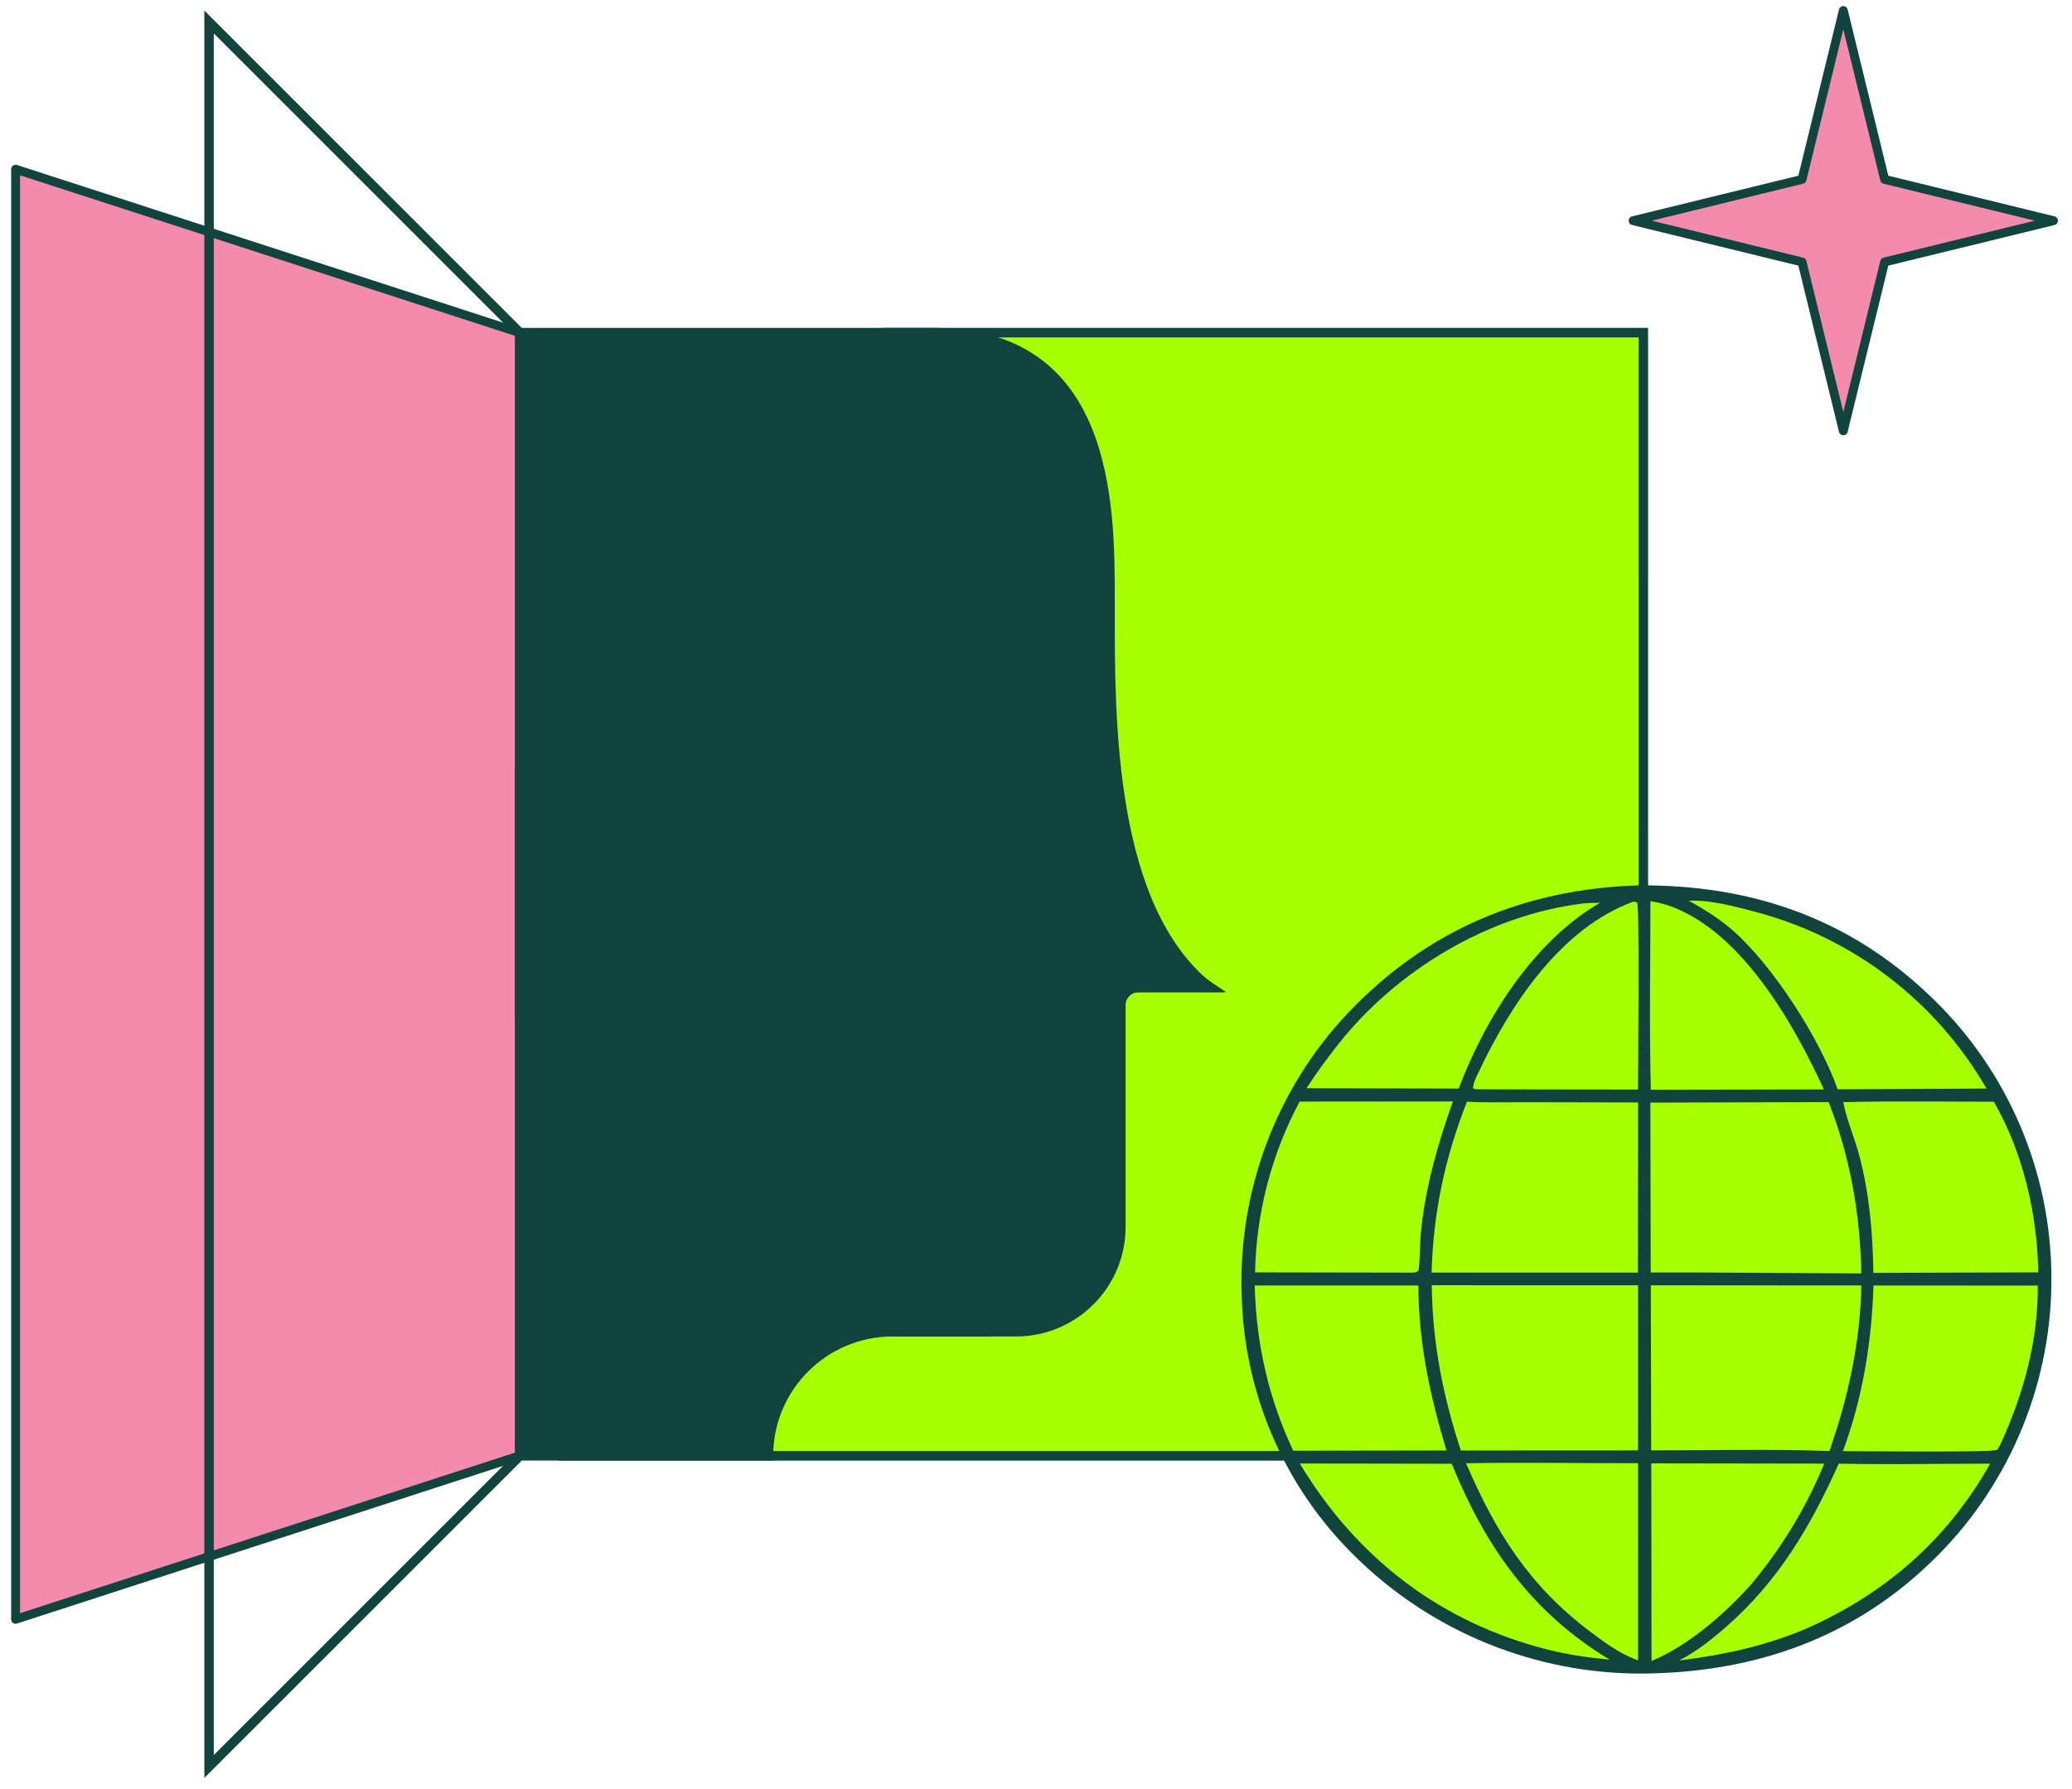 <?xml version="1.0" encoding="UTF-8"?>
<svg xmlns="http://www.w3.org/2000/svg" id="Layer_1" version="1.1" viewBox="0 0 698.67 603.33">
  <defs>
    <style>
      .st0, .st1 {
        fill: #a8ff00;
      }

      .st1 {
        stroke: #12443e;
        stroke-miterlimit: 10;
      }

      .st1, .st2 {
        stroke-width: 3px;
      }

      .st3 {
        fill: #12443e;
      }

      .st2 {
        fill: #f28bac;
        stroke: #12443e;
        stroke-linecap: round;
        stroke-linejoin: round;
      }
    </style>
  </defs>
  <g>
    <polygon class="st2" points="175.22 112.2 5.26 57.06 5.26 301.6 5.26 546.14 175.22 491 175.24 301.6 175.22 112.2"></polygon>
    <g>
      <path class="st1" d="M554.11,112.2v378.81H190.07c0-23.11,22.18-41.86,49.53-41.86h91.42c23.04,0,41.79-15.84,41.79-35.31v-74.82c0-3.31,3.16-5.98,7.08-5.98h28.3c-41.02-27.55-39.68-92.2-39.68-130.5s-2.77-90.34-70.76-90.34h256.37Z"></path>
      <path class="st3" d="M555.71,492.6H188.48v-1.6c0-23.96,22.94-43.46,51.13-43.46h91.42c22.16,0,40.19-15.12,40.19-33.71v-74.83c0-4.18,3.89-7.58,8.68-7.58h23.38c-36.46-28.6-36.4-88.86-36.36-125.38v-3.53c0-42.94-5.34-88.74-69.16-88.74v-3.2h257.96M191.71,489.41h360.8V113.79h-228.71c46.31,12.81,46.3,61.05,46.3,88.74v3.53c-.04,37.18-.1,99.4,38.97,125.64l4.36,2.93h-33.55c-3.02,0-5.48,1.96-5.48,4.38v74.83c0,20.35-19.46,36.9-43.38,36.9h-91.42c-25.79,0-46.9,17.2-47.9,38.66Z"></path>
    </g>
    <polygon class="st3" points="68.9 599.64 68.9 3.55 176.37 111.03 174.11 113.29 72.09 11.27 72.09 591.92 174.11 489.9 176.37 492.17 68.9 599.64"></polygon>
    <g>
      <path class="st3" d="M407.84,333.03h-23.92c-3.31,0-5.98,2.67-5.98,5.98v74.82c0,19.47-15.84,35.31-35.31,35.31h-41.65c-23.11,0-41.86,18.75-41.86,41.86h-83.9V112.2h139.29c57.45,0,59.79,52.04,59.79,90.34s-1.13,102.94,33.53,130.5Z"></path>
      <path class="st3" d="M260.72,492.6h-87.1V110.6h140.89c61.39,0,61.39,59.81,61.39,91.94v3.52c-.03,37.21-.08,99.49,32.93,125.73l3.59,2.85h-28.5c-2.41,0-4.38,1.96-4.38,4.38v74.83c0,20.35-16.56,36.9-36.91,36.9h-41.66c-22.2,0-40.26,18.06-40.26,40.26v1.6ZM176.82,489.41h80.73c.84-23.22,20-41.86,43.42-41.86h41.66c18.59,0,33.71-15.12,33.71-33.71v-74.83c0-4.18,3.4-7.58,7.58-7.58h19.6c-30.9-28.56-30.85-88.86-30.82-125.39v-3.52c0-42.94-4.49-88.74-58.19-88.74h-137.7v375.61Z"></path>
    </g>
  </g>
  <polygon class="st2" points="621.56 3.55 635.49 60.5 692.44 74.43 635.49 88.35 621.56 145.3 607.64 88.35 550.69 74.43 607.64 60.5 621.56 3.55"></polygon>
  <g>
    <path class="st3" d="M553.09,298.6c36.86-.15,69.37,10.72,96.49,36.14.8.74,1.58,1.48,2.36,2.24.78.76,1.55,1.52,2.31,2.3.76.78,1.51,1.56,2.25,2.36.74.79,1.47,1.6,2.19,2.41.72.81,1.43,1.63,2.13,2.46.7.83,1.39,1.67,2.07,2.52.68.85,1.35,1.7,2,2.57.66.86,1.3,1.74,1.94,2.62.64.88,1.26,1.77,1.87,2.66.61.9,1.22,1.8,1.81,2.71.59.91,1.17,1.83,1.74,2.75.57.92,1.13,1.86,1.67,2.79.55.94,1.08,1.88,1.6,2.84.52.95,1.03,1.91,1.53,2.87.5.96.98,1.94,1.46,2.91.47.98.94,1.96,1.39,2.95.45.99.89,1.98,1.31,2.98.43,1,.84,2,1.24,3.01.4,1.01.79,2.02,1.16,3.04.38,1.02.74,2.04,1.09,3.07.35,1.03.69,2.06,1.01,3.1.32,1.04.64,2.08.94,3.12.3,1.04.58,2.09.86,3.14.27,1.05.53,2.1.78,3.16.25,1.06.48,2.12.7,3.18.22,1.06.43,2.13.62,3.2.19,1.07.38,2.14.54,3.21.17,1.07.32,2.15.46,3.22.14,1.08.27,2.15.38,3.23.11,1.08.21,2.16.3,3.24.09,1.08.16,2.17.22,3.25.06,1.08.11,2.17.14,3.25.04,1.08.06,2.17.07,3.25,0,1.08,0,2.17-.01,3.25-.02,1.08-.05,2.17-.09,3.25-.04,1.08-.1,2.17-.17,3.25-.07,1.08-.15,2.16-.25,3.24-.1,1.08-.21,2.16-.33,3.24-.12,1.08-.26,2.15-.41,3.23-.15,1.07-.31,2.15-.49,3.22-.18,1.07-.37,2.14-.57,3.2-.2,1.07-.42,2.13-.65,3.19-.23,1.06-.47,2.12-.73,3.17-.25,1.05-.52,2.1-.8,3.15-.28,1.05-.57,2.09-.88,3.13-.31,1.04-.63,2.08-.96,3.11-.33,1.03-.68,2.06-1.03,3.08-.36,1.02-.73,2.04-1.11,3.06-.38,1.01-.78,2.02-1.18,3.03-.41,1.01-.83,2.01-1.26,3-.43.99-.88,1.98-1.33,2.97-.46.98-.92,1.96-1.4,2.94-.48.97-.97,1.94-1.48,2.9-.5.96-1.02,1.91-1.55,2.86-.53.95-1.07,1.89-1.62,2.82-.55.93-1.11,1.86-1.68,2.78-.57.92-1.16,1.83-1.75,2.74-.6.91-1.2,1.81-1.82,2.7-.62.89-1.25,1.77-1.88,2.65-.64.88-1.29,1.74-1.95,2.6-.66.86-1.33,1.71-2.01,2.56-.68.84-1.37,1.68-2.08,2.5-.7.83-1.41,1.64-2.14,2.45-.72.81-1.45,1.61-2.2,2.4-26.55,28.14-59.95,41.29-98.29,42.35-1.12.04-2.25.06-3.37.07-1.12,0-2.25,0-3.37-.02-1.12-.02-2.25-.05-3.37-.1-1.12-.05-2.25-.11-3.37-.18-1.12-.07-2.24-.16-3.36-.27-1.12-.1-2.24-.22-3.35-.35-1.12-.13-2.23-.27-3.35-.43-1.11-.16-2.22-.33-3.33-.51-1.11-.18-2.22-.38-3.32-.59-1.1-.21-2.21-.44-3.3-.68-1.1-.24-2.19-.49-3.29-.76s-2.18-.54-3.27-.84c-1.09-.29-2.17-.6-3.25-.92-1.08-.32-2.15-.65-3.22-1-1.07-.35-2.14-.7-3.2-1.08-1.06-.37-2.12-.76-3.17-1.15-1.05-.4-2.1-.81-3.14-1.23-1.04-.42-2.08-.86-3.11-1.31-1.03-.45-2.06-.91-3.08-1.39-1.02-.47-2.03-.96-3.04-1.46-1.01-.5-2.01-1.01-3-1.53-1-.52-1.98-1.06-2.97-1.61-.98-.55-1.96-1.11-2.92-1.68-.97-.57-1.93-1.16-2.88-1.75-.95-.6-1.9-1.2-2.84-1.82-.94-.62-1.87-1.25-2.79-1.89-.92-.64-1.84-1.29-2.75-1.96-.91-.66-1.81-1.34-2.7-2.03-.89-.69-1.77-1.38-2.65-2.09-.87-.71-1.74-1.43-2.59-2.16-.86-.73-1.7-1.47-2.54-2.22-.84-.75-1.67-1.51-2.48-2.28-.78-.72-1.54-1.45-2.3-2.2-.76-.74-1.51-1.49-2.24-2.25-.74-.76-1.47-1.53-2.19-2.31-.72-.78-1.43-1.57-2.13-2.36-.7-.8-1.39-1.6-2.07-2.41-.68-.81-1.35-1.63-2.01-2.46-.66-.83-1.31-1.67-1.95-2.51-.64-.85-1.27-1.7-1.88-2.56-.62-.86-1.22-1.73-1.82-2.61-.6-.88-1.18-1.76-1.75-2.65-.57-.89-1.13-1.79-1.69-2.69-.55-.91-1.09-1.82-1.62-2.74-.53-.92-1.04-1.84-1.55-2.78-.5-.93-1-1.87-1.48-2.81-.48-.94-.95-1.89-1.41-2.85-.46-.96-.9-1.92-1.34-2.88-.43-.97-.86-1.94-1.26-2.92-.41-.98-.81-1.96-1.19-2.95-.39-.99-.76-1.98-1.12-2.97-.36-1-.71-2-1.04-3-.34-1-.66-2.01-.97-3.03-.31-1.01-.61-2.03-.89-3.05-.28-1.02-.56-2.04-.82-3.07-.26-1.03-.51-2.06-.74-3.09-.23-1.03-.46-2.07-.66-3.11-.21-1.04-.4-2.08-.58-3.12-.18-1.04-.35-2.09-.51-3.14-.16-1.05-.3-2.1-.43-3.15-.13-1.05-.25-2.1-.35-3.16-.1-1.05-.19-2.11-.27-3.17-.08-1.06-.14-2.11-.19-3.17-.05-1.06-.09-2.12-.11-3.18-.04-1.08-.06-2.17-.08-3.25-.01-1.08,0-2.17,0-3.25.02-1.08.04-2.17.09-3.25.04-1.08.1-2.17.16-3.25.07-1.08.15-2.16.25-3.24.09-1.08.2-2.16.33-3.24.12-1.08.26-2.15.41-3.23.15-1.07.31-2.15.48-3.22.17-1.07.36-2.14.56-3.2.2-1.07.41-2.13.64-3.19.23-1.06.47-2.12.72-3.17s.52-2.11.8-3.15c.28-1.05.57-2.09.88-3.13.3-1.04.62-2.08.95-3.11.33-1.03.67-2.06,1.03-3.08.36-1.02.72-2.04,1.1-3.06.38-1.01.77-2.03,1.18-3.03.41-1.01.82-2.01,1.25-3,.43-.99.87-1.98,1.33-2.97.46-.98.92-1.96,1.4-2.94.48-.97.97-1.94,1.47-2.9.5-.96,1.02-1.91,1.54-2.86.53-.95,1.06-1.89,1.61-2.82.55-.93,1.11-1.86,1.68-2.78.57-.92,1.16-1.83,1.75-2.74.6-.91,1.2-1.8,1.82-2.7.62-.89,1.24-1.77,1.88-2.65.64-.88,1.29-1.74,1.95-2.6.66-.86,1.33-1.71,2.01-2.55.68-.84,1.37-1.68,2.08-2.5.7-.83,1.41-1.64,2.14-2.45.72-.81,1.45-1.61,2.2-2.4,26.82-28.36,59.93-42.17,98.76-43.3Z"></path>
    <path class="st0" d="M550.85,304.08c.41.04.81.2,1.2.32.82,2.08.27,55.87.28,63.07l-54.41-.08c-.45,0-.78-.16-1.19-.31-.03-1.93,1.23-4.13,2.04-5.85,10.63-22.54,27.71-48.4,52.09-57.16Z"></path>
    <path class="st0" d="M533.96,304.7c1.82-.21,3.73-.16,5.56-.23-22.43,13.06-38.57,38.74-47.68,62.67l-46.2-.1-5.07-.02c3.27-5.13,6.93-10.07,10.7-14.85,19.73-25,50.86-43.68,82.68-47.47Z"></path>
    <path class="st0" d="M569.49,303.81c6.93-.44,16.14,2.05,22.94,3.87,1.01.27,2.01.55,3.01.85,1,.29,2,.6,2.99.92.99.32,1.98.65,2.97.99.99.34,1.97.7,2.94,1.07.98.37,1.95.75,2.92,1.14.97.39,1.93.79,2.89,1.21.96.42,1.91.84,2.86,1.28.95.44,1.89.89,2.82,1.35.94.46,1.87.94,2.79,1.42.92.48,1.84.98,2.75,1.49.91.51,1.82,1.03,2.72,1.55.9.53,1.79,1.07,2.68,1.62.89.55,1.77,1.11,2.64,1.69.87.57,1.74,1.16,2.59,1.75.86.59,1.71,1.2,2.55,1.81.84.62,1.68,1.24,2.51,1.88.83.64,1.65,1.28,2.46,1.94.81.66,1.62,1.32,2.41,2,.8.68,1.58,1.36,2.36,2.06.78.69,1.55,1.4,2.31,2.11.76.71,1.51,1.44,2.26,2.17.74.73,1.48,1.47,2.2,2.22.73.75,1.44,1.51,2.15,2.28.71.77,1.4,1.54,2.09,2.33.69.79,1.37,1.58,2.03,2.38s1.33,1.61,1.97,2.43,1.29,1.64,1.91,2.48c.63.83,1.25,1.68,1.85,2.52.61.85,1.2,1.71,1.79,2.57.59.86,1.16,1.73,1.73,2.61.56.88,1.12,1.76,1.66,2.65.54.89,1.07,1.79,1.59,2.69l-50.18.25c-6.04-17.11-21.58-41.31-35.02-53.28-4.65-4.14-9.74-7.29-15.15-10.31Z"></path>
    <path class="st0" d="M556.51,303.94c2.35.36,4.75.94,6.98,1.77,24.01,8.91,41.29,39.49,51.51,61.71l-58.35.12c-.54-21.15-.14-42.43-.14-63.6Z"></path>
    <path class="st0" d="M494.35,493.51c19.31-.34,38.68.01,58-.02v66.5c-.43-.15-.84-.3-1.26-.47-5.39-2.1-10.55-5.94-15.15-9.42-20.42-15.43-31.7-33.57-41.59-56.6Z"></path>
    <path class="st0" d="M556.81,493.54l58.31.09c-6.15,14.99-14.33,28.35-24.69,40.79-8.94,9.96-21.05,20.55-33.54,25.78l-.08-66.66Z"></path>
    <path class="st0" d="M438.28,493.59l51.22.08c11.41,28.04,26.92,50.16,53.28,66.09-7.02-.7-13.94-1.64-20.8-3.37-36.23-9.14-64.51-30.89-83.7-62.81Z"></path>
    <path class="st0" d="M620.02,493.64c16.98.36,34.06-.01,51.05,0-14.51,25.81-35.6,44.07-62.56,55.88-13.96,5.8-27.4,8.64-42.35,10.5,5.61-2.79,10.91-7.01,15.62-11.11,17.79-15.47,28.72-34.04,38.24-55.28Z"></path>
    <path class="st0" d="M423.08,433.54h55.18c.06,19.36,3.91,37.19,9.48,55.66l-51.66.08c-8.34-17.64-12.54-36.28-12.99-55.74Z"></path>
    <path class="st0" d="M631.73,433.56l55.39.03c.16,18.78-4.94,37-12.77,53.92l-.89,1.49c-2.24.92-45.45.43-52.03.42,6.7-18.11,9.66-36.63,10.31-55.86Z"></path>
    <path class="st0" d="M621.56,371.72c16.9-.44,33.86-.14,50.76-.15,9.87,17.24,14.62,37.78,14.97,57.56l-55.59.17c-.22-13.43-1.32-26.64-4.78-39.67-1.52-5.72-4.05-11.43-5.23-17.2l-.14-.7Z"></path>
    <path class="st0" d="M438.26,371.52l51.64-.04c-4.95,13.92-8.93,27.73-10.62,42.45-.56,4.84-.38,9.76-.95,14.56-.97.89-1.58.68-2.86.73l-52.27-.09c.05-2.5.17-5.01.37-7.5.2-2.5.47-4.99.81-7.47.34-2.48.76-4.95,1.25-7.41.49-2.46,1.05-4.9,1.68-7.32.63-2.42,1.34-4.83,2.11-7.21.78-2.38,1.62-4.74,2.53-7.07.91-2.33,1.89-4.64,2.94-6.91,1.05-2.27,2.16-4.52,3.35-6.73Z"></path>
    <path class="st0" d="M482.78,433.46l69.55.02v55.69s-59.75.03-59.75.03c-6.07-18.67-9.54-36.07-9.8-55.74Z"></path>
    <path class="st0" d="M556.65,433.49l70.97.05c-.32,16.42-3.3,32.25-8.13,47.9l-2.6,7.94c-19.98-.71-40.13-.2-60.12-.21l-.12-55.67Z"></path>
    <path class="st0" d="M494.65,371.57c6.52.35,13.17.15,19.7.17l38,.08-.05,57.38h-10.95s-58.62,0-58.62,0c.56-20.23,4.49-38.83,11.93-57.63Z"></path>
    <path class="st0" d="M611.85,371.71h4.75c7.31,18.54,10.64,37.91,11.03,57.77l-55.09-.31h-15.93l-.11-57.3,55.35-.16Z"></path>
  </g>
</svg>

